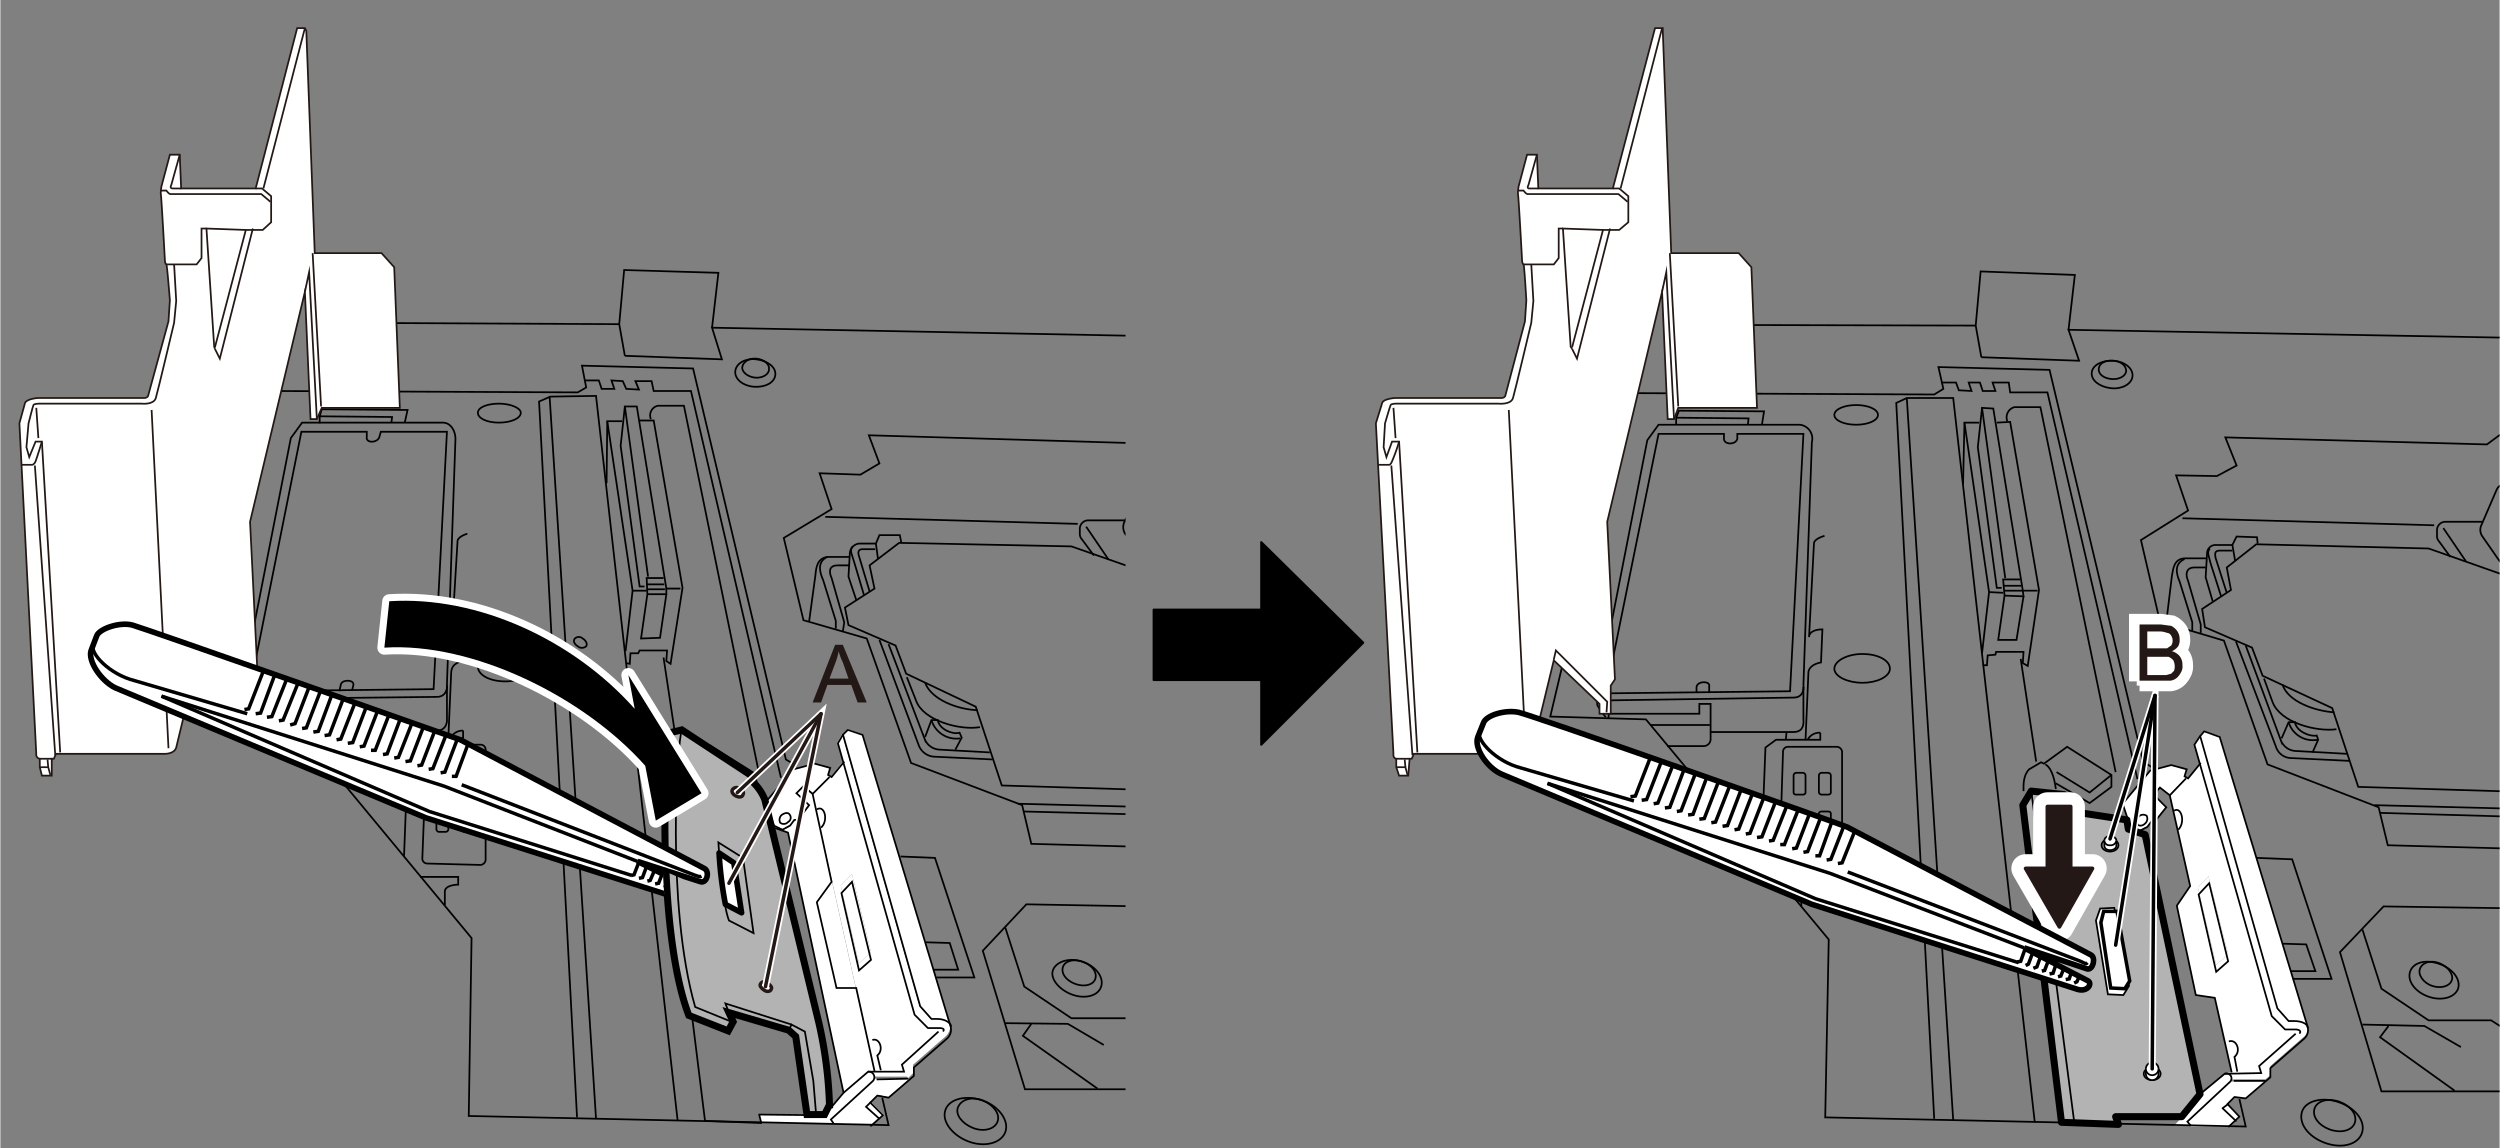 <svg xmlns="http://www.w3.org/2000/svg" xmlns:xlink="http://www.w3.org/1999/xlink" width="125.4mm" height="57.6mm" viewBox="0 0 355.4 163.3"><rect x="0" y="0" width="355.4" height="163.3" fill="#808080" stroke="none"/><defs><style>.cls-1,.cls-12,.cls-13,.cls-17,.cls-20,.cls-24,.cls-25,.cls-26,.cls-27,.cls-6,.cls-7{fill:none;}.cls-11,.cls-19,.cls-2,.cls-20,.cls-22,.cls-23,.cls-26,.cls-6,.cls-7,.cls-8,.cls-9{stroke:#000;}.cls-11,.cls-13,.cls-15,.cls-2,.cls-22,.cls-24,.cls-25,.cls-26,.cls-7{stroke-linecap:round;stroke-linejoin:round;}.cls-2{stroke-width:0.3px;}.cls-3{clip-path:url(#clip-path);}.cls-22,.cls-4,.cls-9{fill:#b3b3b3;}.cls-10,.cls-11,.cls-15,.cls-16,.cls-19,.cls-23,.cls-5,.cls-8{fill:#fff;}.cls-10,.cls-12,.cls-16,.cls-17,.cls-23,.cls-27,.cls-6,.cls-8,.cls-9{stroke-miterlimit:10;}.cls-16,.cls-17,.cls-6,.cls-7,.cls-8{stroke-width:0.25px;}.cls-10,.cls-13,.cls-16,.cls-17,.cls-25{stroke:#231815;}.cls-10,.cls-13,.cls-20,.cls-23,.cls-26{stroke-width:0.5px;}.cls-11,.cls-19{stroke-width:0.8px;}.cls-12,.cls-15,.cls-24,.cls-27{stroke:#fff;}.cls-14{fill:#231815;}.cls-15{stroke-width:2px;}.cls-18{clip-path:url(#clip-path-2);}.cls-21{clip-path:url(#clip-path-3);}.cls-24{stroke-width:4.06px;}.cls-25{stroke-width:0.54px;}.cls-27{stroke-width:3px;}.cls-28{clip-path:url(#clip-path-4);}</style><clipPath id="clip-path"><rect class="cls-1" y="1" width="160" height="162.29"/></clipPath><clipPath id="clip-path-2"><path class="cls-1" d="M94.6,129.3c-.2-1-.4-5.5-.4-5.5l6.7,2.8.2-4.1-36.7-20L16.1,85.1,8.3,94.7s8.9,7.5,8.9,7.8S94.6,129.3,94.6,129.3Z"/></clipPath><clipPath id="clip-path-3"><rect class="cls-1" x="191.6" width="163.8" height="163.3"/></clipPath><clipPath id="clip-path-4"><path class="cls-1" d="M292,141.9l5.4-.5.7-2.5.2-4.1-36.8-20L213.2,97.5l-7.8,9.6s8.9,7.4,9,7.7S292,141.9,292,141.9Z"/></clipPath></defs><g id="レイヤー_2" data-name="レイヤー 2"><polygon class="cls-2" points="179.3 96.7 164 96.7 164 86.7 179.3 86.7 179.3 77.1 193.8 91.4 179.3 105.9 179.3 96.7"/><g class="cls-3"><path class="cls-4" d="M135.2,146h0Z"/><path class="cls-5" d="M135.1,145.8h0c-.1-.5-.9-.9-1.9-.9h-.8l-1.6-1.8-11-38.7.7-.7,2.1.7Z"/><polygon class="cls-5" points="123.8 156.7 125.6 158.5 124.9 159.1 123.1 157.4 123.8 156.7"/><polygon class="cls-5" points="121.1 124.3 123.8 135.4 122.1 137 119.5 125.9 121.1 124.3"/><path class="cls-5" d="M124.8,155.7l-1,1-.7.7,1.8,1.7-.9.9-5.5-.2h0l-.4-.6,6-5.5v-.3h4.9l.2.2-2.9,2.4Z"/><path class="cls-4" d="M123.4,152.4h0Z"/><path class="cls-5" d="M118.5,159.8l-10.3-.2-.3-1.1h9.3l2.7-3.2,3.5-3h.4a.8.8,0,0,1,.4,1v.3l-6,5.5.4.6Z"/><path class="cls-5" d="M122.1,137l1.7-1.6-2.7-11.1-1.6,1.6Zm2.2,15.3-8.8-39.4,2.4-2.4v-.2l.2.2,1.7-2.2-.8-2.7.7-1.2,11,38.7,1.6,1.8h.8c1,0,1.8.4,1.9.9h.1a2.2,2.2,0,0,1-.6,1.5l-4.7,4.1v1.2l-.7.7-.2-.2h-4.9a.8.8,0,0,0-.4-1h.5Z"/><path class="cls-4" d="M112.2,115.8a.7.7,0,0,1-.2,1.1.8.8,0,0,1-1.1.1.9.9,0,0,1,.2-1.1C111.5,115.6,112,115.5,112.2,115.8Z"/><path class="cls-5" d="M112,116.9a.7.7,0,0,0,.2-1.1c-.2-.3-.7-.2-1.1.1a.9.9,0,0,0-.2,1.1A.8.8,0,0,0,112,116.9Zm-2,.5-.4-1.1-.8-2.2,4-4.7,3-.8,2.2.6-.3,1h.3v.2l-2.4,2.4-1.4-1.1-.9,1,1.8,1.8-1.6,2h-.5l-.6.8-1.1.6Z"/><path class="cls-5" d="M109.7,117.6l-.2-1.2h.1l.4,1.1,1.2.6,1.1-.6.6-.8h.5l1.6-2-1.8-1.8.9-1,1.4,1.1,8.8,39.4h-.9l-3.5,3-7.9-37Z"/><polygon class="cls-4" points="108.2 159.6 108.2 159.7 102.5 159.5 108.2 159.6"/><polyline class="cls-6" points="179.9 154.9 145.7 154.9 139.7 135.2 145.9 128.6 173.6 129.1 181.9 134.4"/><polyline class="cls-6" points="187.9 98.1 174.9 112.7 179.5 120.9 146.6 120 145.3 114.5 129.5 108.5 123.2 90.8 114.2 88.2 111.4 76.5 118.2 72.4 116.5 67.3 122.3 67.5 125 65.9 123.5 61.9 160.6 63 170.1 55.9 167.3 52 185.8 52.8"/><line class="cls-6" x1="144.7" y1="114.3" x2="176.1" y2="115.1"/><line class="cls-6" x1="145.5" y1="115.4" x2="176.9" y2="116.2"/><polyline class="cls-6" points="174.9 112.7 142.4 111.7 138.7 100.5 128.8 95.8 127.3 91.8 120.6 88.9 120.1 86.4 124.3 83.7 123.6 80.4 127.8 77.2 152.3 77.7 166.6 82.7 180.9 105.8"/><path class="cls-6" d="M169.2,74.2l-2.9-3.8.9-3a1.6,1.6,0,0,1,1.5-1.1h6.2"/><polyline class="cls-6" points="183.7 66.1 174 67.1 170.8 70.1 172.7 72.2 169.3 74.9 170.9 76.9 177.2 79.1 186.8 91.2"/><line class="cls-6" x1="168" y1="66.9" x2="172.1" y2="72.5"/><path class="cls-6" d="M167,68.3h-3.5a1.7,1.7,0,0,0-1.4,1l-2.3,5A1.8,1.8,0,0,0,160,76l4.1,5.9"/><path class="cls-6" d="M163.9,68.6c-1,.2-1.4,1-.8,1.8l4.1,6.1-2.7,5.3"/><path class="cls-6" d="M165,68.5c-1,.2-1.4,1-.8,1.8l4.1,6.1-2.8,5.9"/><polygon class="cls-6" points="169.2 77.9 167.6 78 174.8 88.5 176.5 88.3 169.2 77.9"/><polyline class="cls-6" points="174.9 96 175.6 89.9 177.2 89.4 185.3 101.1"/><line class="cls-6" x1="175.6" y1="89.9" x2="183.9" y2="102.1"/><path class="cls-6" d="M159.9,74h-5.1a1.2,1.2,0,0,0-1.3,1.2v.7a1.1,1.1,0,0,0,.3.8l1.7,2.3"/><line class="cls-6" x1="154.4" y1="74.9" x2="157.6" y2="79.6"/><line class="cls-6" x1="117.3" y1="73.5" x2="153.2" y2="74.5"/><path class="cls-6" d="M126.3,91.6l5.1,13.4a2.4,2.4,0,0,0,2.1,1.6l7.2.4"/><path class="cls-6" d="M125,91l5.6,15a2.5,2.5,0,0,0,2.1,1.6l8.4.4"/><path class="cls-6" d="M131.5,104.8l.9-2.4h.9c.2,1.3,2.1,2.1,3.1,1.8l.3.7-.9,1.7"/><path class="cls-6" d="M128.9,96.3l1.3,3.3c1,2.9,6.3,4.3,9.1,3.8"/><path class="cls-6" d="M131.5,97.1c.9,2.4,4.6,3.8,7.5,3.9"/><path class="cls-6" d="M132.4,102.4a3.7,3.7,0,0,0,4.1,2.6"/><polyline class="cls-6" points="128.1 77.1 127.9 76.1 125 76.1 124.5 77.3 124.8 79.5"/><path class="cls-6" d="M124.5,77.3h-2.4a1.5,1.5,0,0,0-1.3,1.3l-.2,3.4,1.1,3.3"/><path class="cls-6" d="M123.6,84.1l-1.5-5c-.2-.6-.1-1,.5-1h1.8"/><path class="cls-6" d="M122.8,84.6l-1.4-4.7c-.3-1.1-.7-1.6-.2-2.2"/><path class="cls-6" d="M120.7,80.4h-1.6c-1.3,0-1.3.9-.9,1.8l1.8,6.3-.2,1.3"/><path class="cls-6" d="M120.8,79.2h-3.2c-1.4.2-1.6,1.4-1.7,2.6l-.9,6.6"/><path class="cls-6" d="M117.6,79.2c-1.6.7-1,2.4-.6,3.3l1.8,5.8v1.1"/><polyline class="cls-6" points="96.3 159.3 84.7 56.3 78.2 56.4 76.6 57.1 82 158.9"/><polyline class="cls-6" points="113.2 108.9 111.7 108 98.5 52.4 82.7 52 83.3 55.1 82.1 55.8 38.4 55.6 27.4 101.7 41 102 67 133.4 66.6 158.7 126.3 160 125.4 156.1"/><polyline class="cls-6" points="88.8 50.6 102.6 51.1 101.2 46.6 184.4 48.2"/><polyline class="cls-6" points="88.8 50.6 88 46.1 88.7 38.4 102.1 38.8 101.2 46.6"/><line class="cls-6" x1="88" y1="46.1" x2="46.6" y2="45.9"/><polyline class="cls-6" points="142.9 131.9 145.6 140.3 152.3 144.8 161.3 144.8 176.9 155"/><polyline class="cls-6" points="142.9 145.5 151.8 145.6 156.9 148.6"/><polyline class="cls-6" points="146.6 145.6 145.4 147.3 156 154.8"/><path class="cls-6" d="M142.9,161c-.6,1.6-3,2.2-5.3,1.3s-3.8-2.9-3.2-4.5,3-2.1,5.3-1.3S143.5,159.4,142.9,161Z"/><path class="cls-6" d="M141.8,159.5c-.4,1.1-2,1.5-3.5.9s-2.6-1.9-2.1-3,2-1.5,3.5-.9S142.2,158.4,141.8,159.5Z"/><path class="cls-6" d="M156.5,140.4c-.5,1.3-2.4,1.7-4.2,1s-3.1-2.3-2.6-3.5,2.4-1.8,4.3-1.1S157,139.1,156.5,140.4Z"/><path class="cls-6" d="M155.7,139.2c-.3.9-1.6,1.2-2.9.7s-2-1.5-1.7-2.4,1.6-1.2,2.9-.7S156,138.3,155.7,139.2Z"/><path class="cls-6" d="M110.2,53.3c-.1,1.1-1.4,1.8-3,1.7s-2.8-1.1-2.7-2.2,1.4-1.9,3-1.7S110.3,52.2,110.2,53.3Z"/><path class="cls-6" d="M109.3,52.5c0,.8-1,1.3-2,1.2s-1.9-.8-1.8-1.5.9-1.3,2-1.2S109.4,51.8,109.3,52.5Z"/><line class="cls-6" x1="84.7" y1="159.1" x2="78.1" y2="56.4"/><path class="cls-6" d="M74,58.7c0,.8-1.4,1.4-3.1,1.4s-3-.6-3-1.4,1.4-1.3,3-1.3S74,58,74,58.7Z"/><path class="cls-6" d="M75.7,94.8c0,1.2-1.7,2.1-3.9,2.1s-3.9-.9-3.9-2.1,1.7-2,3.9-2S75.7,93.7,75.7,94.8Z"/><path class="cls-6" d="M63.2,128.7v-1.9c0-1,1.9-1,1.9-1v-1.1H59.7"/><path class="cls-6" d="M57.4,121.7,58,106l1.5-1h6.3v-1.1A1.9,1.9,0,0,0,64,105"/><path class="cls-6" d="M63.7,104.9l.4-9.2c0-1,.7-1.6,1.9-1.7V89.3c-.9,0-1.9.3-1.8,1L65,77.1c-.1-.8,1.4-1.2,1.4-1.2"/><path class="cls-6" d="M68.3,123l-7.6-.2a.7.7,0,0,1-.7-.7l.6-15.6a.7.7,0,0,1,.7-.6h7a.7.7,0,0,1,.7.7v15.7A.8.8,0,0,1,68.3,123Z"/><path class="cls-6" d="M63.3,112.8h-.9a.4.4,0,0,1-.4-.4V110a.4.4,0,0,1,.4-.4h1c.2,0,.3.2.3.4v2.4A.4.4,0,0,1,63.3,112.8Z"/><path class="cls-6" d="M67,112.8H66a.4.4,0,0,1-.4-.4V110a.4.4,0,0,1,.4-.4h1a.4.4,0,0,1,.4.4v2.4A.4.4,0,0,1,67,112.8Z"/><path class="cls-6" d="M63.3,118.3h-.9a.4.4,0,0,1-.4-.4v-2.4a.4.4,0,0,1,.4-.4h1c.2,0,.3.2.3.4v2.4A.4.4,0,0,1,63.3,118.3Z"/><path class="cls-6" d="M67,118.3H66a.4.4,0,0,1-.4-.4v-2.4a.4.4,0,0,1,.4-.4h1a.4.4,0,0,1,.4.4v2.4A.4.4,0,0,1,67,118.3Z"/><path class="cls-6" d="M35.4,101.8l-.8-1-.5-.7a4.9,4.9,0,0,1,.1-1.6l7.1-36.2,1.6-2.2h20c1.2,0,1.9,1.3,1.8,2.6L63.5,97.3c.1,1-.4,1.8-1.4,1.8l-26.5.3c-1.1-.1-1.3-.6-1.2-1.4"/><path class="cls-6" d="M63.5,97.5v4.6c.1,1-.4,1.8-1.4,1.8H50.3"/><path class="cls-6" d="M52.1,61.4H42.8L35.4,98.3,61.6,98l1.9-36.6H54.1l-.2.7c-.2.9-2,1-1.8,0Z"/><path class="cls-6" d="M48.2,98.3l.2-.9c.1-.8,1.9-.8,1.8,0l-.2.8"/><line class="cls-6" x1="61" y1="103.8" x2="60.9" y2="105"/><polyline class="cls-6" points="45.4 59.2 55.7 59.3 55.6 60.1"/><polyline class="cls-6" points="57.5 60.1 57.9 58.3 45.7 58.2 45.4 59.2 45.4 60.2"/><path class="cls-6" d="M44,105.8h5.3a1,1,0,0,0,1-1V99.9H48.6v1.4H35.7v.6"/><line class="cls-6" x1="41.7" y1="102.9" x2="50.2" y2="102.9"/><polyline class="cls-6" points="83.1 54.1 85.1 54.1 85.5 55.3 87.3 55.3 86.9 54.1 88.5 54.2 89 55.3 90.8 55.4 90.3 54.2 92.6 54.2 92.9 55.6 98.2 55.6 111 110.6"/><path class="cls-6" d="M107.8,109.6,97.2,57.7H93.5a1.4,1.4,0,0,0-1,1.9"/><polyline class="cls-6" points="88.4 59.9 86.3 59.9 86.2 68.7"/><polyline class="cls-6" points="90.9 59.8 92.9 59.8 97 83.6 95.3 94.4 94.7 94 94.8 92.5 90.9 92.5 90.7 92.9 89.6 92.9 89.5 94.4 89 94.3"/><line class="cls-6" x1="94.3" y1="93.5" x2="96.5" y2="108.1"/><polyline class="cls-6" points="88.9 92.6 89.9 84 86.3 59.9"/><polyline class="cls-6" points="92.1 82 88.8 57.8 90.5 57.8 94.7 83.7 96.7 83.7"/><polyline class="cls-6" points="88.8 57.8 88.2 63.4 90.9 83.4 91.6 83.4"/><line class="cls-6" x1="89.9" y1="84" x2="91.9" y2="84"/><polyline class="cls-6" points="94.7 84.5 93.8 90.7 91.1 90.8 92 84.5 91.9 82.2 94.3 82.2"/><polyline class="cls-6" points="92 84.5 94.7 84.5 94.7 83.7"/><line class="cls-6" x1="92" y1="83.8" x2="94.5" y2="83.8"/><line class="cls-6" x1="91.9" y1="83.1" x2="94.4" y2="83.1"/><path class="cls-6" d="M94.8,112.3c0-.8-.2-2.3.8-3.1l1.7-1.1.4.3,3.2-2.4,6.4,4v1.6l-3.2,2.4-4.8-2.9"/><polyline class="cls-6" points="99.4 109.6 104.2 112.4 107.3 110"/><path class="cls-6" d="M97.9,108.4c1,.7,1.4,2.8,1.4,3.6"/><polygon class="cls-7" points="109.5 116.4 100.9 115.1 100.5 112.8 95.9 112.3 94.6 114.2 100.2 159.4 108.2 159.7 107.9 158.5 117.2 158.6 119.9 155.4 112 118.4 109.7 117.6 109.5 116.4"/><path class="cls-8" d="M112.2,115.8a.7.7,0,0,1-.2,1.1.8.8,0,0,1-1.1.1.9.9,0,0,1,.2-1.1C111.5,115.6,112,115.5,112.2,115.8Z"/><polyline class="cls-6" points="119.9 155.4 123.4 152.4 128.5 152.4 128.2 151.4 133.4 146.7"/><polyline class="cls-6" points="123.8 156.7 123.1 157.4 125 159.1"/><path class="cls-6" d="M118.5,159.8l-.4-.6,6-5.5a.8.8,0,0,0-.7-1.3"/><line class="cls-6" x1="124.6" y1="153.5" x2="129.1" y2="153.4"/><path class="cls-7" d="M134.1,146.6s.3-.4-.6-.4h-1.6l-1.9-1.9-10.9-38.6.7-1.2.7-.7,2.1.7,12.5,41.4a1.7,1.7,0,0,1-.5,1.8l-4.7,4.1v1.2l-3.6,3.1-1.6-.3-1,1,1.8,1.8-1.7,1.5"/><path class="cls-6" d="M119.8,104.4l11,38.7,1.6,1.8h.8c1.2,0,2,.6,2,1.1"/><polygon class="cls-6" points="123.8 136.5 122.1 138 119.6 127 121.1 125.4 123.8 136.5"/><polyline class="cls-6" points="124.3 152.3 121.7 140.5 118.9 140.5 116.1 128.3 118.2 125.4 115.5 112.9 114.2 111.8 113.2 112.8 115 114.5 113.4 116.6 112.9 116.6 112.3 117.4 111.2 118 110 117.4 108.8 114.1 112.8 109.4 115.8 108.6 118 109.2 117.7 110.2 118.2 110.5 120 108.3"/><line class="cls-6" x1="115.5" y1="112.9" x2="117.9" y2="110.5"/><path class="cls-6" d="M124,147.9c1-.4,1.7,1.4.7,2.2l.5,2.1"/><path class="cls-6" d="M116.1,115.1c1.1-.7,1.7,1.6.6,2.6"/><polyline class="cls-6" points="128 121.8 132.9 122 138.5 139 133.1 139"/><polyline class="cls-6" points="132.7 137.9 136.2 137.9 135 134.1 131.6 134"/><path class="cls-6" d="M83.3,91.9a.9.9,0,0,1-1.2,0c-.5-.3-.7-.8-.4-1.1a.8.8,0,0,1,1.1,0C83.3,91.1,83.5,91.6,83.3,91.9Z"/><path class="cls-6" d="M83.8,122.9c-.2.3-.7.3-1.2,0a.9.9,0,0,1-.4-1.1c.2-.3.8-.3,1.2,0S84,122.6,83.8,122.9Z"/><line class="cls-6" x1="113.1" y1="147.4" x2="114.4" y2="146.7"/><path class="cls-9" d="M116.4,145.5l-7.7-31.8a7,7,0,0,0-1.5-2.3,1.8,1.8,0,0,0-.7-1.3l-9.6-6.3-1.7.4c-1.3,10.3-1,30.6,2.7,40.2l5.6,2.2.7-1.3-.6-1.3,8.5,2.5,1,.9,1.6,11.1h2.5l.7-1.4A60.9,60.9,0,0,0,116.4,145.5Z"/><path class="cls-10" d="M105.6,113c-.1.4-.6.4-1,.2s-.7-.6-.5-.9.6-.4,1-.2S105.8,112.7,105.6,113Z"/><path class="cls-10" d="M109.6,140.7c-.1.3-.6.4-1,.1s-.7-.6-.5-.9.6-.4,1-.1S109.8,140.4,109.6,140.7Z"/><path class="cls-6" d="M102.1,119.8c.1,2.1.6,8.7,1.5,11.1l3.5,1.8L105.6,122Z"/><path class="cls-11" d="M102.2,121.3l2.1,1.4,1.1,7.1-2.3-1.2A54.3,54.3,0,0,1,102.2,121.3Z"/><path class="cls-6" d="M104.2,145.4l-5.4-2.2c-4.2-14.6-2.5-38.1-1.9-39.4"/><path class="cls-6" d="M112.1,146.5l1,.9,1.6,11.1H116l-.4-4.8-1.2-7-1.9-1-.4.8-8.5-2.5.6,1.4-.7,1.2-5.6-2.2c-3.7-9.6-4-29.9-2.7-40.2l1.7-.4,9.6,6.3a1.6,1.6,0,0,1,.6,1.3,5.9,5.9,0,0,1,1.6,2.3l7.7,31.8a60.9,60.9,0,0,1,1.5,11.7l-.7,1.4H116"/><polyline class="cls-6" points="112.5 145.7 103.1 142.7 103.6 144"/><polyline class="cls-12" points="104.8 112.7 116.7 101.5 108.8 140.3"/><line class="cls-12" x1="103.6" y1="125.6" x2="116.7" y2="101.5"/><polyline class="cls-13" points="104.8 112.7 116.7 101.5 108.8 140.3"/><line class="cls-13" x1="103.6" y1="125.6" x2="116.7" y2="101.5"/><path class="cls-14" d="M115.5,99.9l3.2-8.2h1.1l3.4,8.2h-1.3l-.9-2.5h-3.4l-.9,2.5Zm2.4-3.4h2.7l-.8-2.3a8.2,8.2,0,0,1-.6-1.6,8.3,8.3,0,0,1-.4,1.5Z"/><path class="cls-15" d="M99.7,112.8,89.3,96l.9,4.8C81.5,91,67.9,84.7,55.3,85.5l-.7,6.6c12.6-.8,28.4,7,37.1,16.8l1.5,7.8Z"/><path d="M99.7,112.8,89.3,96l.9,4.8C81.5,91,67.9,84.7,55.3,85.5l-.7,6.6c12.6-.8,28.4,7,37.1,16.8l1.5,7.8Z"/><path class="cls-16" d="M36.3,26.8H25.7L25.5,22H24.1l-1.2,4.5a7.7,7.7,0,0,0-.1,1c.1.4.6,9.7.6,9.7s.1.4.2.4.5,5.1.5,5.1l-.2,3L21,56.3s-.1.3-.6.3-15.1,0-15.1,0-1.5.1-1.8.7l-.8,2.9,2.4,47a.6.6,0,0,0,.5.7v1.2l.3,1.2H7.3v-2.4h.3l.3-.7H23.2s1.5.1,1.8-.9l3-12.4,6.4,6.2v1.4H36V97.5l.6-.9L35.5,74.2l7.8-32.7.8,18.1H45l.7-1.6H56.8l-.8-20L54.2,36H44.7L43.5,4.4,43.3,4H42.2Z"/><polyline class="cls-17" points="30.5 49.4 34.9 32.7 37.3 32.7 38.5 31.6 38.5 27.9 37.2 26.8 36.3 26.8"/><polyline class="cls-17" points="30.5 49.6 30.4 49.3 29.3 32.5 34.9 32.7"/><polyline class="cls-17" points="35.9 32.5 31.2 51 30.5 49.6"/><polyline class="cls-17" points="23.6 37.6 27.9 37.6 28.6 36.7 28.6 32.5 29.3 32.5"/><path class="cls-17" d="M25.5,22l-1.2,4.3s-.3.5.2.5h1.2"/><line class="cls-17" x1="43.3" y1="4" x2="37.4" y2="26.8"/><polyline class="cls-17" points="43.3 41.5 43.9 38.7 45 59.6"/><line class="cls-17" x1="44.4" y1="36" x2="45.6" y2="57.8"/><polyline class="cls-17" points="28 93.8 28.2 92.5 35.5 99.8 35.4 101.3"/><line class="cls-17" x1="21.5" y1="58.3" x2="23.9" y2="106.4"/><path class="cls-17" d="M22.8,27.1h.8s.4.6.7.5H37.1l1.3,1.1"/><path class="cls-17" d="M8.5,107,5.9,62.8H5L4.1,65l-.4-1.4L4,60.2s.6-2.4.7-2.6.8-.2.8-.2H20.1s1.7.2,2-.8,2.6-10.7,2.6-10.7l.3-3.1-.3-5.2"/><path class="cls-17" d="M3,66.1H4.5s.3,0,.5-.5.9-2.8.9-2.8"/><line class="cls-17" x1="4.9" y1="66.2" x2="7.8" y2="107.4"/><line class="cls-17" x1="5.6" y1="107.9" x2="7.4" y2="107.9"/><polyline class="cls-17" points="5.6 109.1 6.8 109.1 7.1 110.2"/><line class="cls-17" x1="6.7" y1="108" x2="6.8" y2="109.1"/><line class="cls-17" x1="5.1" y1="58" x2="5.4" y2="62.3"/><g class="cls-18"><path class="cls-19" d="M65.4,105.2c-1.1-.4-44.8-15.8-46.6-16.3s-4.7.5-5.1,1.5l-.8,2.1c-.5,1.5,1.4,4.3,3.4,5.3l44.2,18.5,37.7,12c1.5.5,2.2-.7,1.6-1.2l-9.2-4.6,9,2.9c.9.2,1.3-1.5.5-1.9Z"/><path class="cls-20" d="M65.6,111.6l33,12.8c.8.3.9.3,1.1.2"/><polyline class="cls-20" points="89.8 124.5 61 115.4 22.9 99"/><polyline class="cls-20" points="90.6 122.5 63.1 111.8 22.9 99"/><path class="cls-20" d="M35.1,101.5l-16-4.7c-3.6-.9-6.4-3.9-5.9-5.1"/><polyline class="cls-20" points="66.5 105.8 64.8 110.4 64.2 110.4"/><polyline class="cls-20" points="64.9 105.3 63.2 109.8 62.6 109.9"/><polyline class="cls-20" points="63.3 104.7 61.5 109.3 60.9 109.4"/><polyline class="cls-20" points="61.7 104.1 59.9 108.8 59.3 108.9"/><polyline class="cls-20" points="60.1 103.5 58.3 108.2 57.6 108.3"/><polyline class="cls-20" points="58.5 102.9 56.6 107.7 56 107.8"/><polyline class="cls-20" points="56.8 102.4 55 107.2 54.4 107.3"/><polyline class="cls-20" points="55.2 101.8 53.3 106.7 52.7 106.7"/><polyline class="cls-20" points="53.6 101.2 51.7 106.1 51.1 106.2"/><polyline class="cls-20" points="52 100.6 50.1 105.6 49.4 105.7"/><polyline class="cls-20" points="50.4 100 48.4 105.1 47.8 105.2"/><polyline class="cls-20" points="48.7 99.5 46.8 104.5 46.1 104.6"/><polyline class="cls-20" points="47.1 98.9 45.2 104 44.5 104.1"/><polyline class="cls-20" points="45.5 98.3 43.5 103.5 42.9 103.6"/><polyline class="cls-20" points="43.9 97.7 41.9 102.9 41.2 103.1"/><polyline class="cls-20" points="42.3 97.2 40.2 102.4 39.6 102.5"/><polyline class="cls-20" points="40.7 96.6 38.6 101.9 37.9 102"/><polyline class="cls-20" points="39 96 37 101.4 36.3 101.5"/><polyline class="cls-20" points="37.4 95.4 35.3 100.8 34.7 100.9"/><polyline class="cls-20" points="98.5 126.5 98.2 127.3 97.8 127.4"/><polyline class="cls-20" points="97.4 126 97 126.9 96.6 127"/><polyline class="cls-20" points="96.3 125.4 95.9 126.4 95.4 126.6"/><polyline class="cls-20" points="95.2 124.9 94.7 126 94.3 126.2"/><polyline class="cls-20" points="94.1 124.3 93.6 125.6 93.1 125.7"/><polyline class="cls-20" points="93 123.8 92.4 125.2 92 125.3"/><polyline class="cls-20" points="91.9 123.2 91.3 124.8 90.8 124.9"/><polyline class="cls-20" points="90.8 122.6 90.1 124.4 89.7 124.5"/></g></g><g class="cls-21"><path class="cls-5" d="M328.1,146.2h0Z"/><path class="cls-5" d="M328.1,146h0a2.1,2.1,0,0,0-1.9-.8h-.8l-1.6-1.8-11-38.8.6-.7,2.2.8Z"/><polygon class="cls-5" points="316.8 157 318.5 158.8 317.9 159.4 316 157.6 316.8 157"/><polygon class="cls-5" points="314 124.6 316.8 135.7 315.1 137.2 312.5 126.2 314 124.6"/><path class="cls-5" d="M317.8,156l-1,1-.8.6,1.9,1.8-.9.8h-5.5l-.5-.6,6-5.6a.2.2,0,0,0,.2-.2h5l-2.8,2.4Z"/><path class="cls-5" d="M316.3,152.7h0Z"/><path class="cls-5" d="M305,118.7l7.8,36.9-2.6,3.2h-9.4l.3,1h-6.2v-.2l-6.1-47,4.7.5.4,2.3,8.5,1.3.2,1.3Zm1.9,34a.8.8,0,0,0-.9-.7.7.7,0,1,0,0,1.4A.8.8,0,0,0,306.9,152.7Zm-4.4-13.2-1.9-9.9h-1.8l-.5,1.5,1.5,9.4h2ZM300.9,120a.8.8,0,0,0-.9-.7.8.8,0,0,0-.8.7c0,.3.4.6.8.6S300.9,120.3,300.9,120Z"/><path class="cls-5" d="M311.5,160.1h-2.4l1.1-1.2,2.6-3.2,3.5-2.9h.4a.7.7,0,0,1,.5,1,.2.2,0,0,1-.2.2l-6,5.6.5.6Z"/><path class="cls-5" d="M315.1,137.2l1.7-1.5L314,124.6l-1.5,1.6Zm2.2,15.3-2.4-10.6-2.7-.4-2.7-12.7,1.9-2.8-2.9-12.9,2.3-2.4h.3l1.7-2.1-.8-2.8.8-1.2,11,38.8,1.6,1.8h.8a2.1,2.1,0,0,1,1.9.8h0a1.4,1.4,0,0,1-.6,1.5l-4.7,4.1v1.3l-.7.6h-5a.7.7,0,0,0-.5-1h.6Z"/><path class="cls-5" d="M306,152a.7.7,0,1,1,0,1.4.7.7,0,1,1,0-1.4Z"/><path class="cls-5" d="M305.2,116a.9.9,0,0,1-.2,1.1c-.4.4-.8.4-1.1.1s-.2-.7.2-1.1A.9.9,0,0,1,305.2,116Z"/><path class="cls-5" d="M305,117.1a.9.9,0,0,0,.2-1.1.9.9,0,0,0-1.1.1c-.4.4-.5.9-.2,1.1S304.6,117.5,305,117.1Zm-2.1.5-.3-1-.8-2.3,3.9-4.7,3-.8,2.2.6-.3,1,.3.2h-.1l-2.3,2.4-1.4-1.1-.9,1,1.8,1.8-1.6,2h-.5l-.6.8-1.2.6Z"/><polygon class="cls-5" points="300.6 129.6 302.5 139.5 301.8 140.6 299.8 140.6 298.3 131.2 298.8 129.7 300.6 129.6"/><polygon class="cls-5" points="301.1 159.8 301.2 159.9 295.4 159.7 301.1 159.8"/><path class="cls-5" d="M300,119.3a.8.8,0,0,1,.9.7c0,.3-.4.6-.9.6s-.8-.3-.8-.6A.8.8,0,0,1,300,119.3Z"/><polygon class="cls-5" points="288.8 112.5 294.9 159.5 294.9 159.7 293.1 159.6 287.6 114.5 288.8 112.5"/><polyline class="cls-6" points="372.8 155.2 338.6 155.2 332.7 135.4 338.9 128.9 366.5 129.3 374.9 134.6"/><polyline class="cls-6" points="380.8 98.4 367.9 112.9 372.4 121.1 339.5 120.2 338.2 114.8 322.4 108.7 316.2 91.1 307.1 88.4 304.4 76.8 311.1 72.6 309.4 67.6 315.2 67.7 318 66.2 316.4 62.2 353.6 63.2 363.1 56.2 360.2 52.3 378.7 53"/><line class="cls-6" x1="337.6" y1="114.5" x2="369" y2="115.3"/><line class="cls-6" x1="338.4" y1="115.6" x2="369.8" y2="116.5"/><polyline class="cls-6" points="367.9 112.9 335.3 111.9 331.6 100.7 321.7 96.1 320.2 92.1 313.5 89.2 313.1 86.6 317.2 83.9 316.6 80.7 320.8 77.4 345.3 78 359.5 83 373.8 106"/><path class="cls-6" d="M359.9,68.5l-3.5.2a1.7,1.7,0,0,0-1.4.9l-2.2,5.1a1.6,1.6,0,0,0,.1,1.5l4.1,5.9"/><path class="cls-6" d="M352.9,74.2h-5.2a1.2,1.2,0,0,0-1.2,1.2v.8a1.1,1.1,0,0,0,.3.8l1.6,2.2"/><line class="cls-6" x1="347.4" y1="75.1" x2="350.6" y2="79.8"/><line class="cls-6" x1="310.3" y1="73.7" x2="346.1" y2="74.7"/><path class="cls-6" d="M319.3,91.8l5,13.5a2.4,2.4,0,0,0,2.2,1.5l7.2.4"/><path class="cls-6" d="M317.9,91.2l5.7,15a2.3,2.3,0,0,0,2.1,1.6l8.3.4"/><path class="cls-6" d="M324.4,105l1-2.3h.9c.2,1.3,2.1,2.1,3.1,1.9l.2.6-.8,1.8"/><path class="cls-6" d="M321.9,96.5l1.2,3.3c1.1,3,6.3,4.3,9.1,3.9"/><path class="cls-6" d="M324.5,97.3c.8,2.5,4.6,3.8,7.4,4"/><path class="cls-6" d="M325.4,102.7a3.6,3.6,0,0,0,4.1,2.5"/><polyline class="cls-6" points="321 77.3 320.9 76.4 318 76.3 317.4 77.5 317.8 79.8"/><path class="cls-6" d="M317.4,77.5H315a1.2,1.2,0,0,0-1.2,1.2l-.2,3.4,1,3.4"/><path class="cls-6" d="M316.6,84.3l-1.6-5c-.1-.6-.1-1,.6-1h1.8"/><path class="cls-6" d="M315.8,84.8l-1.5-4.7c-.2-1-.6-1.5-.1-2.1"/><path class="cls-6" d="M313.6,80.7H312c-1.2,0-1.3,1-.9,1.9l1.8,6.2V90"/><path class="cls-6" d="M313.7,79.4h-3.1c-1.5.1-1.6,1.4-1.8,2.5l-.8,6.6"/><path class="cls-6" d="M310.6,79.5c-1.6.7-1.1,2.3-.7,3.2l1.8,5.8v1.2"/><polyline class="cls-6" points="289.3 159.6 277.7 56.6 271.1 56.6 269.6 57.3 275 159.1"/><polyline class="cls-6" points="306.1 109.2 304.7 108.3 291.4 52.6 275.6 52.2 276.3 55.3 275 56.1 231.3 55.9 220.4 101.9 234 102.3 260 133.6 259.5 158.9 319.3 160.2 318.4 156.3"/><polygon class="cls-22" points="302.4 116.6 293.9 115.3 293.5 113 288.8 112.5 287.6 114.5 293.1 159.6 301.2 159.9 300.8 158.8 310.2 158.8 312.8 155.6 305 118.7 302.6 117.9 302.4 116.6"/><polyline class="cls-6" points="281.7 50.8 295.6 51.3 294.1 46.9 377.4 48.4"/><polyline class="cls-6" points="281.7 50.8 280.9 46.3 281.6 38.6 295 39.1 294.1 46.9"/><line class="cls-6" x1="280.9" y1="46.3" x2="239.6" y2="46.2"/><polyline class="cls-6" points="335.9 132.2 338.6 140.6 345.3 145.1 354.2 145.1 369.9 155.2"/><polyline class="cls-6" points="335.9 145.7 344.7 145.9 349.9 148.9"/><polyline class="cls-6" points="339.6 145.9 338.4 147.5 349 155.1"/><path class="cls-6" d="M335.8,161.2c-.6,1.6-2.9,2.2-5.3,1.3s-3.7-2.8-3.2-4.4,3-2.2,5.4-1.3S336.4,159.6,335.8,161.2Z"/><path class="cls-6" d="M334.8,159.7c-.4,1.1-2,1.5-3.6.9s-2.5-1.9-2.1-3,2-1.5,3.6-.9S335.2,158.6,334.8,159.7Z"/><path class="cls-6" d="M349.5,140.6c-.5,1.3-2.4,1.8-4.3,1.1s-3-2.3-2.5-3.6,2.3-1.7,4.2-1S349.9,139.3,349.5,140.6Z"/><path class="cls-6" d="M348.6,139.4c-.3.9-1.6,1.2-2.8.8s-2.1-1.6-1.7-2.5,1.6-1.2,2.8-.7S348.9,138.6,348.6,139.4Z"/><path class="cls-6" d="M303.2,53.5c-.1,1.1-1.5,1.9-3.1,1.7s-2.8-1.1-2.7-2.2,1.5-1.8,3.1-1.7S303.3,52.4,303.2,53.5Z"/><path class="cls-6" d="M302.3,52.8c-.1.7-1,1.2-2.1,1.1s-1.9-.7-1.8-1.5,1-1.2,2.1-1.1S302.3,52,302.3,52.8Z"/><line class="cls-6" x1="277.7" y1="159.3" x2="271.1" y2="56.6"/><path class="cls-6" d="M267,59c0,.8-1.4,1.4-3.1,1.4s-3.1-.6-3.1-1.4,1.4-1.4,3.1-1.4S267,58.2,267,59Z"/><path class="cls-6" d="M268.7,95.1c0,1.1-1.8,2-3.9,2s-4-.9-4-2,1.8-2.1,4-2.1S268.7,93.9,268.7,95.1Z"/><path class="cls-6" d="M256.1,128.9V127c0-.9,1.9-1,1.9-1v-1.1h-5.3"/><path class="cls-6" d="M250.4,121.9l.6-15.6,1.5-1.1h6.3v-1a1.9,1.9,0,0,0-1.8,1"/><path class="cls-6" d="M256.7,105.2l.4-9.3c-.1-.9.7-1.5,1.8-1.7l.2-4.7c-.9,0-1.9.3-1.9,1.1l.7-13.3c0-.7,1.5-1.1,1.5-1.1"/><path class="cls-6" d="M261.2,123.2h-7.5a.8.8,0,0,1-.7-.7l.5-15.6a.7.7,0,0,1,.7-.7h7a.8.8,0,0,1,.7.7v15.7A.7.7,0,0,1,261.2,123.2Z"/><path class="cls-6" d="M256.3,113h-.9c-.3,0-.4-.1-.4-.4v-2.3a.4.4,0,0,1,.4-.4h.9a.4.4,0,0,1,.4.4v2.4C256.7,112.9,256.5,113,256.3,113Z"/><path class="cls-6" d="M259.9,113H259a.4.4,0,0,1-.4-.4v-2.3a.4.4,0,0,1,.4-.4h.9a.4.4,0,0,1,.4.4v2.4C260.3,112.9,260.1,113,259.9,113Z"/><path class="cls-6" d="M256.3,118.5h-.9a.4.4,0,0,1-.4-.4v-2.4c0-.2.2-.3.4-.3h.9c.2,0,.4.1.4.3v2.4A.4.4,0,0,1,256.3,118.5Z"/><path class="cls-6" d="M259.9,118.5H259a.4.4,0,0,1-.4-.4v-2.4c0-.2.2-.3.4-.3h.9c.2,0,.4.1.4.3v2.4A.4.4,0,0,1,259.9,118.5Z"/><path class="cls-6" d="M228.3,102l-.7-.9-.5-.8a6.8,6.8,0,0,1,0-1.5l7.1-36.2,1.6-2.2h20.1a2,2,0,0,1,1.7,2.5l-1.2,34.5c.1,1-.3,1.8-1.4,1.8l-26.4.4c-1.2-.1-1.4-.7-1.3-1.5"/><path class="cls-6" d="M256.4,97.7v4.6c.1,1.1-.3,1.8-1.4,1.8H243.2"/><path class="cls-6" d="M245.1,61.7h-9.3l-7.5,36.9,26.2-.3,1.9-36.6H247v.7c-.2.9-2,.9-1.9-.1Z"/><path class="cls-6" d="M241.2,98.5v-.8c.1-.9,2-.9,1.8-.1v.8"/><line class="cls-6" x1="254" y1="104.1" x2="253.9" y2="105.2"/><polyline class="cls-6" points="238.3 59.4 248.6 59.5 248.5 60.4"/><polyline class="cls-6" points="250.5 60.4 250.8 58.5 238.7 58.4 238.3 59.4 238.3 60.4"/><path class="cls-6" d="M237,106.1h5.2a1,1,0,0,0,1-1.1v-4.9h-1.6v1.4H228.7v.6"/><line class="cls-6" x1="234.6" y1="103.1" x2="243.1" y2="103.1"/><polyline class="cls-6" points="276 54.4 278.1 54.4 278.5 55.5 280.3 55.6 279.9 54.4 281.5 54.4 281.9 55.6 283.7 55.6 283.3 54.4 285.6 54.4 285.8 55.8 291.1 55.8 303.9 110.8"/><path class="cls-6" d="M300.8,109.8,290.1,57.9h-3.7a1.5,1.5,0,0,0-1,2"/><polyline class="cls-6" points="281.4 60.1 279.3 60.1 279.1 68.9"/><polyline class="cls-6" points="283.9 60.1 285.8 60 289.9 83.9 288.3 94.7 287.6 94.3 287.7 92.7 283.8 92.7 283.7 93.1 282.6 93.2 282.5 94.6 281.9 94.6"/><line class="cls-6" x1="287.3" y1="93.7" x2="289.5" y2="108.3"/><polyline class="cls-6" points="281.8 92.9 282.8 84.2 279.3 60.1"/><polyline class="cls-6" points="285.1 82.2 281.8 58 283.4 58.1 287.6 84 289.7 84"/><polyline class="cls-6" points="281.8 58 281.2 63.6 283.9 83.6 284.6 83.6"/><line class="cls-6" x1="282.8" y1="84.2" x2="284.8" y2="84.3"/><polyline class="cls-6" points="287.7 84.8 286.7 91 284.1 91 285 84.7 284.8 82.4 287.2 82.4"/><polyline class="cls-6" points="285 84.7 287.7 84.8 287.6 84"/><line class="cls-6" x1="284.9" y1="84" x2="287.5" y2="84"/><line class="cls-6" x1="284.8" y1="83.3" x2="287.4" y2="83.3"/><path class="cls-6" d="M287.7,112.5c0-.7-.1-2.2.8-3.1l1.7-1,.4.2,3.3-2.4,6.3,4v1.7l-3.1,2.3-4.8-2.8"/><polyline class="cls-6" points="292.4 109.8 297.1 112.7 300.2 110.2"/><path class="cls-6" d="M290.8,108.7c1.1.6,1.4,2.8,1.5,3.5"/><polygon class="cls-8" points="298.6 129.2 300.6 129.1 302.7 140.2 301.9 141.5 299.7 141.4 298 130.9 298.6 129.2"/><polygon class="cls-23" points="299.1 129.6 301 129.6 302.8 139.5 302.1 140.6 300.1 140.5 298.7 131.2 299.1 129.6"/><path class="cls-6" d="M305.2,116a.9.9,0,0,1-.2,1.1c-.4.4-.9.4-1.1.1s-.2-.7.2-1.1A.9.9,0,0,1,305.2,116Z"/><ellipse class="cls-6" cx="300" cy="120.2" rx="1.2" ry="0.9"/><line class="cls-6" x1="288.8" y1="112.5" x2="294.9" y2="159.5"/><polyline class="cls-6" points="312.8 155.6 316.3 152.7 321.5 152.6 321.2 151.6 326.4 147"/><polyline class="cls-7" points="316.8 157 316 157.6 317.9 159.4"/><path class="cls-6" d="M311.5,160.1l-.5-.6,6-5.6a.7.7,0,0,0-.7-1.2"/><line class="cls-6" x1="317.6" y1="153.7" x2="322.1" y2="153.7"/><path class="cls-7" d="M327,146.9s.3-.4-.5-.5h-1.6l-1.9-1.9-11-38.6.8-1.2.6-.7,2.2.8L328.1,146a1.7,1.7,0,0,1-.6,1.8l-4.7,4.1v1.3l-3.5,3-1.6-.2-1,1,1.7,1.8-1.5,1.4"/><path class="cls-6" d="M312.8,104.6l11,38.8,1.6,1.8h.8c1.2,0,2,.5,1.9,1"/><polygon class="cls-6" points="316.8 136.7 315.1 138.2 312.6 127.2 314.1 125.6 316.8 136.7"/><polyline class="cls-6" points="317.3 152.5 314.9 141.9 312.2 141.5 309.5 128.8 311.4 126 308.5 113.1 307.1 112 306.2 113 308 114.8 306.4 116.8 305.9 116.8 305.3 117.6 304.1 118.2 302.9 117.6 301.8 114.3 305.7 109.6 308.7 108.8 310.9 109.4 310.6 110.4 311.1 110.7 312.9 108.5"/><line class="cls-6" x1="308.5" y1="113.1" x2="310.8" y2="110.7"/><path class="cls-6" d="M316.9,148.1c1.1-.4,1.8,1.4.8,2.2l.4,2.1"/><path class="cls-6" d="M309.1,115.3c1-.7,1.7,1.6.6,2.7"/><polyline class="cls-6" points="320.9 122 325.9 122.2 331.5 139.2 326 139.2"/><polyline class="cls-6" points="325.7 138.1 329.2 138.1 327.9 134.3 324.6 134.2"/><polygon class="cls-14" points="291.1 123.5 291.1 114.7 294.4 114.7 294.4 123.5 297.5 123.5 292.8 131.8 288 123.5 291.1 123.5"/><polygon class="cls-24" points="291.1 123.5 291.1 114.7 294.4 114.7 294.4 123.5 297.5 123.5 292.8 131.8 288 123.5 291.1 123.5"/><polygon class="cls-14" points="291.1 123.5 291.1 114.7 294.4 114.7 294.4 123.5 297.5 123.5 292.8 131.8 288 123.5 291.1 123.5"/><polygon class="cls-25" points="291.1 123.5 291.1 114.7 294.4 114.7 294.4 123.5 297.5 123.5 292.8 131.8 288 123.5 291.1 123.5"/><path class="cls-8" d="M300.9,119.5v.8c0,.3-.4.6-.9.6s-.8-.3-.8-.6v-.8c0-.3.3-.6.8-.6s.9.3.9.6"/><path class="cls-8" d="M300.9,119.5a.8.8,0,0,1-.9.7.7.7,0,0,1-.8-.7"/><ellipse class="cls-6" cx="306" cy="152.7" rx="1.2" ry="0.9"/><path class="cls-8" d="M306.9,152v.7a.9.9,0,0,1-1.8,0V152a.9.9,0,0,1,1.8,0"/><path class="cls-8" d="M306.9,152a.9.9,0,0,1-1.8,0"/><polyline class="cls-12" points="300 119.3 306.4 98.9 306 152"/><line class="cls-12" x1="300.8" y1="134.4" x2="306.4" y2="98.9"/><polyline class="cls-26" points="300 119.3 306.4 98.9 306 152"/><line class="cls-26" x1="300.8" y1="134.4" x2="306.4" y2="98.9"/><path class="cls-27" d="M304.2,96.9V88.8h3l1.5.2a2.4,2.4,0,0,1,.9.8,2,2,0,0,1,.3,1.1,1.8,1.8,0,0,1-.2,1,2.2,2.2,0,0,1-.9.7,2.3,2.3,0,0,1,1.1.7,2,2,0,0,1,.4,1.3,1.6,1.6,0,0,1-.2,1,2.8,2.8,0,0,1-.6.8,1.9,1.9,0,0,1-.9.4h-4.4Zm1.1-4.7h2.8l.6-.4a1.3,1.3,0,0,0,0-1.4.7.7,0,0,0-.6-.4,2.9,2.9,0,0,0-1.2-.2h-1.6Zm0,3.8H308l.7-.2.4-.4a1.7,1.7,0,0,0,.1-.7,1.9,1.9,0,0,0-.2-.8,1.8,1.8,0,0,0-.7-.5h-3Z"/><path class="cls-14" d="M304.2,96.9V88.8h3l1.5.2a2.4,2.4,0,0,1,.9.8,2,2,0,0,1,.3,1.1,1.8,1.8,0,0,1-.2,1,2.2,2.2,0,0,1-.9.7,2.3,2.3,0,0,1,1.1.7,2,2,0,0,1,.4,1.3,1.6,1.6,0,0,1-.2,1,2.8,2.8,0,0,1-.6.8,1.9,1.9,0,0,1-.9.4h-4.4Zm1.1-4.7h2.8l.6-.4a1.3,1.3,0,0,0,0-1.4.7.7,0,0,0-.6-.4,2.9,2.9,0,0,0-1.2-.2h-1.6Zm0,3.8H308l.7-.2.4-.4a1.7,1.7,0,0,0,.1-.7,1.9,1.9,0,0,0-.2-.8,1.8,1.8,0,0,0-.7-.5h-3Z"/><path class="cls-16" d="M229.3,26.8H218.7l-.2-4.8h-1.4l-1.2,4.5a7.7,7.7,0,0,0-.1,1c.1.4.6,9.7.6,9.7s.1.4.2.4.4,5.1.4,5.1l-.2,3L214,56.3s-.1.3-.6.3-15.1,0-15.1,0-1.6.1-1.8.7l-.9,2.9,2.5,47s-.1.6.4.7v1.2l.4,1.2h1.3l.2-2.4h.3l.3-.7h15.1s1.6.1,1.8-.9l3-12.4,6.5,6.2v1.4H229V97.5l.6-.9-1.1-22.4,7.8-32.7.8,18.1h.9l.6-1.6h11.2l-.8-20L247.2,36h-9.6L236.4,4.4V4h-1.1Z"/><polyline class="cls-17" points="223.5 49.4 227.9 32.7 230.2 32.7 231.5 31.6 231.5 27.9 230.2 26.8 229.3 26.8"/><polyline class="cls-17" points="223.5 49.6 223.3 49.3 222.2 32.5 227.9 32.7"/><polyline class="cls-17" points="228.9 32.5 224.2 51 223.5 49.6"/><polyline class="cls-17" points="216.6 37.6 220.9 37.6 221.6 36.7 221.6 32.5 222.2 32.5"/><path class="cls-17" d="M218.5,22l-1.2,4.3s-.3.5.1.5h1.3"/><line class="cls-17" x1="236.3" y1="4" x2="230.4" y2="26.8"/><polyline class="cls-17" points="236.3 41.5 236.9 38.7 238 59.6"/><line class="cls-17" x1="237.4" y1="36" x2="238.6" y2="57.8"/><polyline class="cls-17" points="220.9 93.8 221.2 92.5 228.5 99.8 228.4 101.3"/><line class="cls-17" x1="214.5" y1="58.3" x2="216.9" y2="106.4"/><path class="cls-17" d="M215.8,27.1h.8s.4.6.7.5h12.8l1.3,1.1"/><path class="cls-17" d="M201.5,107l-2.6-44.2h-1l-.8,2.2-.4-1.4.2-3.4s.7-2.4.8-2.6.7-.2.7-.2H213s1.8.2,2.1-.8,2.6-10.7,2.6-10.7l.3-3.1-.3-5.2"/><path class="cls-17" d="M195.9,66.1h1.6s.2,0,.4-.5a25.3,25.3,0,0,0,1-2.8"/><line class="cls-17" x1="197.8" y1="66.2" x2="200.8" y2="107.4"/><line class="cls-17" x1="198.5" y1="107.9" x2="200.4" y2="107.9"/><polyline class="cls-17" points="198.5 109.1 199.8 109.1 200.1 110.2"/><line class="cls-17" x1="199.7" y1="108" x2="199.8" y2="109.1"/><line class="cls-17" x1="198.1" y1="58" x2="198.4" y2="62.3"/><g class="cls-28"><path class="cls-19" d="M262.6,117.6c-1.2-.5-44.8-15.9-46.7-16.3s-4.6.4-5,1.5l-.8,2c-.6,1.5,1.3,4.4,3.4,5.3l44.1,18.5,37.8,12.1c1.4.4,2.1-.8,1.5-1.2l-9.1-4.7,9,3c.8.1,1.2-1.6.5-2Z"/><path class="cls-20" d="M262.7,124l33.1,12.7c.8.4.8.4,1,.2"/><polyline class="cls-20" points="287 136.9 258.1 127.8 220 111.4"/><polyline class="cls-20" points="287.8 134.8 260.2 124.2 220 111.4"/><path class="cls-20" d="M232.3,113.9l-16.1-4.7c-3.5-.9-6.3-3.9-5.9-5.2"/><polyline class="cls-20" points="263.7 118.2 261.9 122.7 261.3 122.8"/><polyline class="cls-20" points="262.1 117.6 260.3 122.2 259.7 122.3"/><polyline class="cls-20" points="260.4 117 258.7 121.7 258.1 121.7"/><polyline class="cls-20" points="258.8 116.4 257 121.1 256.4 121.2"/><polyline class="cls-20" points="257.2 115.9 255.4 120.6 254.8 120.7"/><polyline class="cls-20" points="255.6 115.3 253.7 120.1 253.1 120.1"/><polyline class="cls-20" points="254 114.7 252.1 119.5 251.5 119.6"/><polyline class="cls-20" points="252.4 114.1 250.5 119 249.8 119.1"/><polyline class="cls-20" points="250.7 113.6 248.8 118.5 248.2 118.6"/><polyline class="cls-20" points="249.1 113 247.2 117.9 246.6 118"/><polyline class="cls-20" points="247.5 112.4 245.6 117.4 244.9 117.5"/><polyline class="cls-20" points="245.9 111.8 243.9 116.9 243.3 117"/><polyline class="cls-20" points="244.3 111.2 242.3 116.4 241.6 116.5"/><polyline class="cls-20" points="242.6 110.7 240.7 115.8 240 115.9"/><polyline class="cls-20" points="241 110.1 239 115.3 238.4 115.4"/><polyline class="cls-20" points="239.4 109.5 237.4 114.8 236.7 114.9"/><polyline class="cls-20" points="237.8 108.9 235.7 114.2 235.1 114.3"/><polyline class="cls-20" points="236.2 108.3 234.1 113.7 233.4 113.8"/><polyline class="cls-20" points="234.6 107.8 232.5 113.2 231.8 113.3"/><polyline class="cls-20" points="295.6 138.9 295.3 139.6 294.9 139.8"/><polyline class="cls-20" points="294.5 138.3 294.2 139.2 293.7 139.3"/><polyline class="cls-20" points="293.4 137.8 293 138.8 292.6 138.9"/><polyline class="cls-20" points="292.3 137.2 291.9 138.4 291.4 138.5"/><polyline class="cls-20" points="291.2 136.7 290.7 138 290.3 138.1"/><polyline class="cls-20" points="290.1 136.1 289.6 137.5 289.1 137.7"/><polyline class="cls-20" points="289 135.5 288.4 137.1 288 137.3"/><polyline class="cls-20" points="287.9 135 287.3 136.7 286.8 136.8"/></g></g></g></svg>